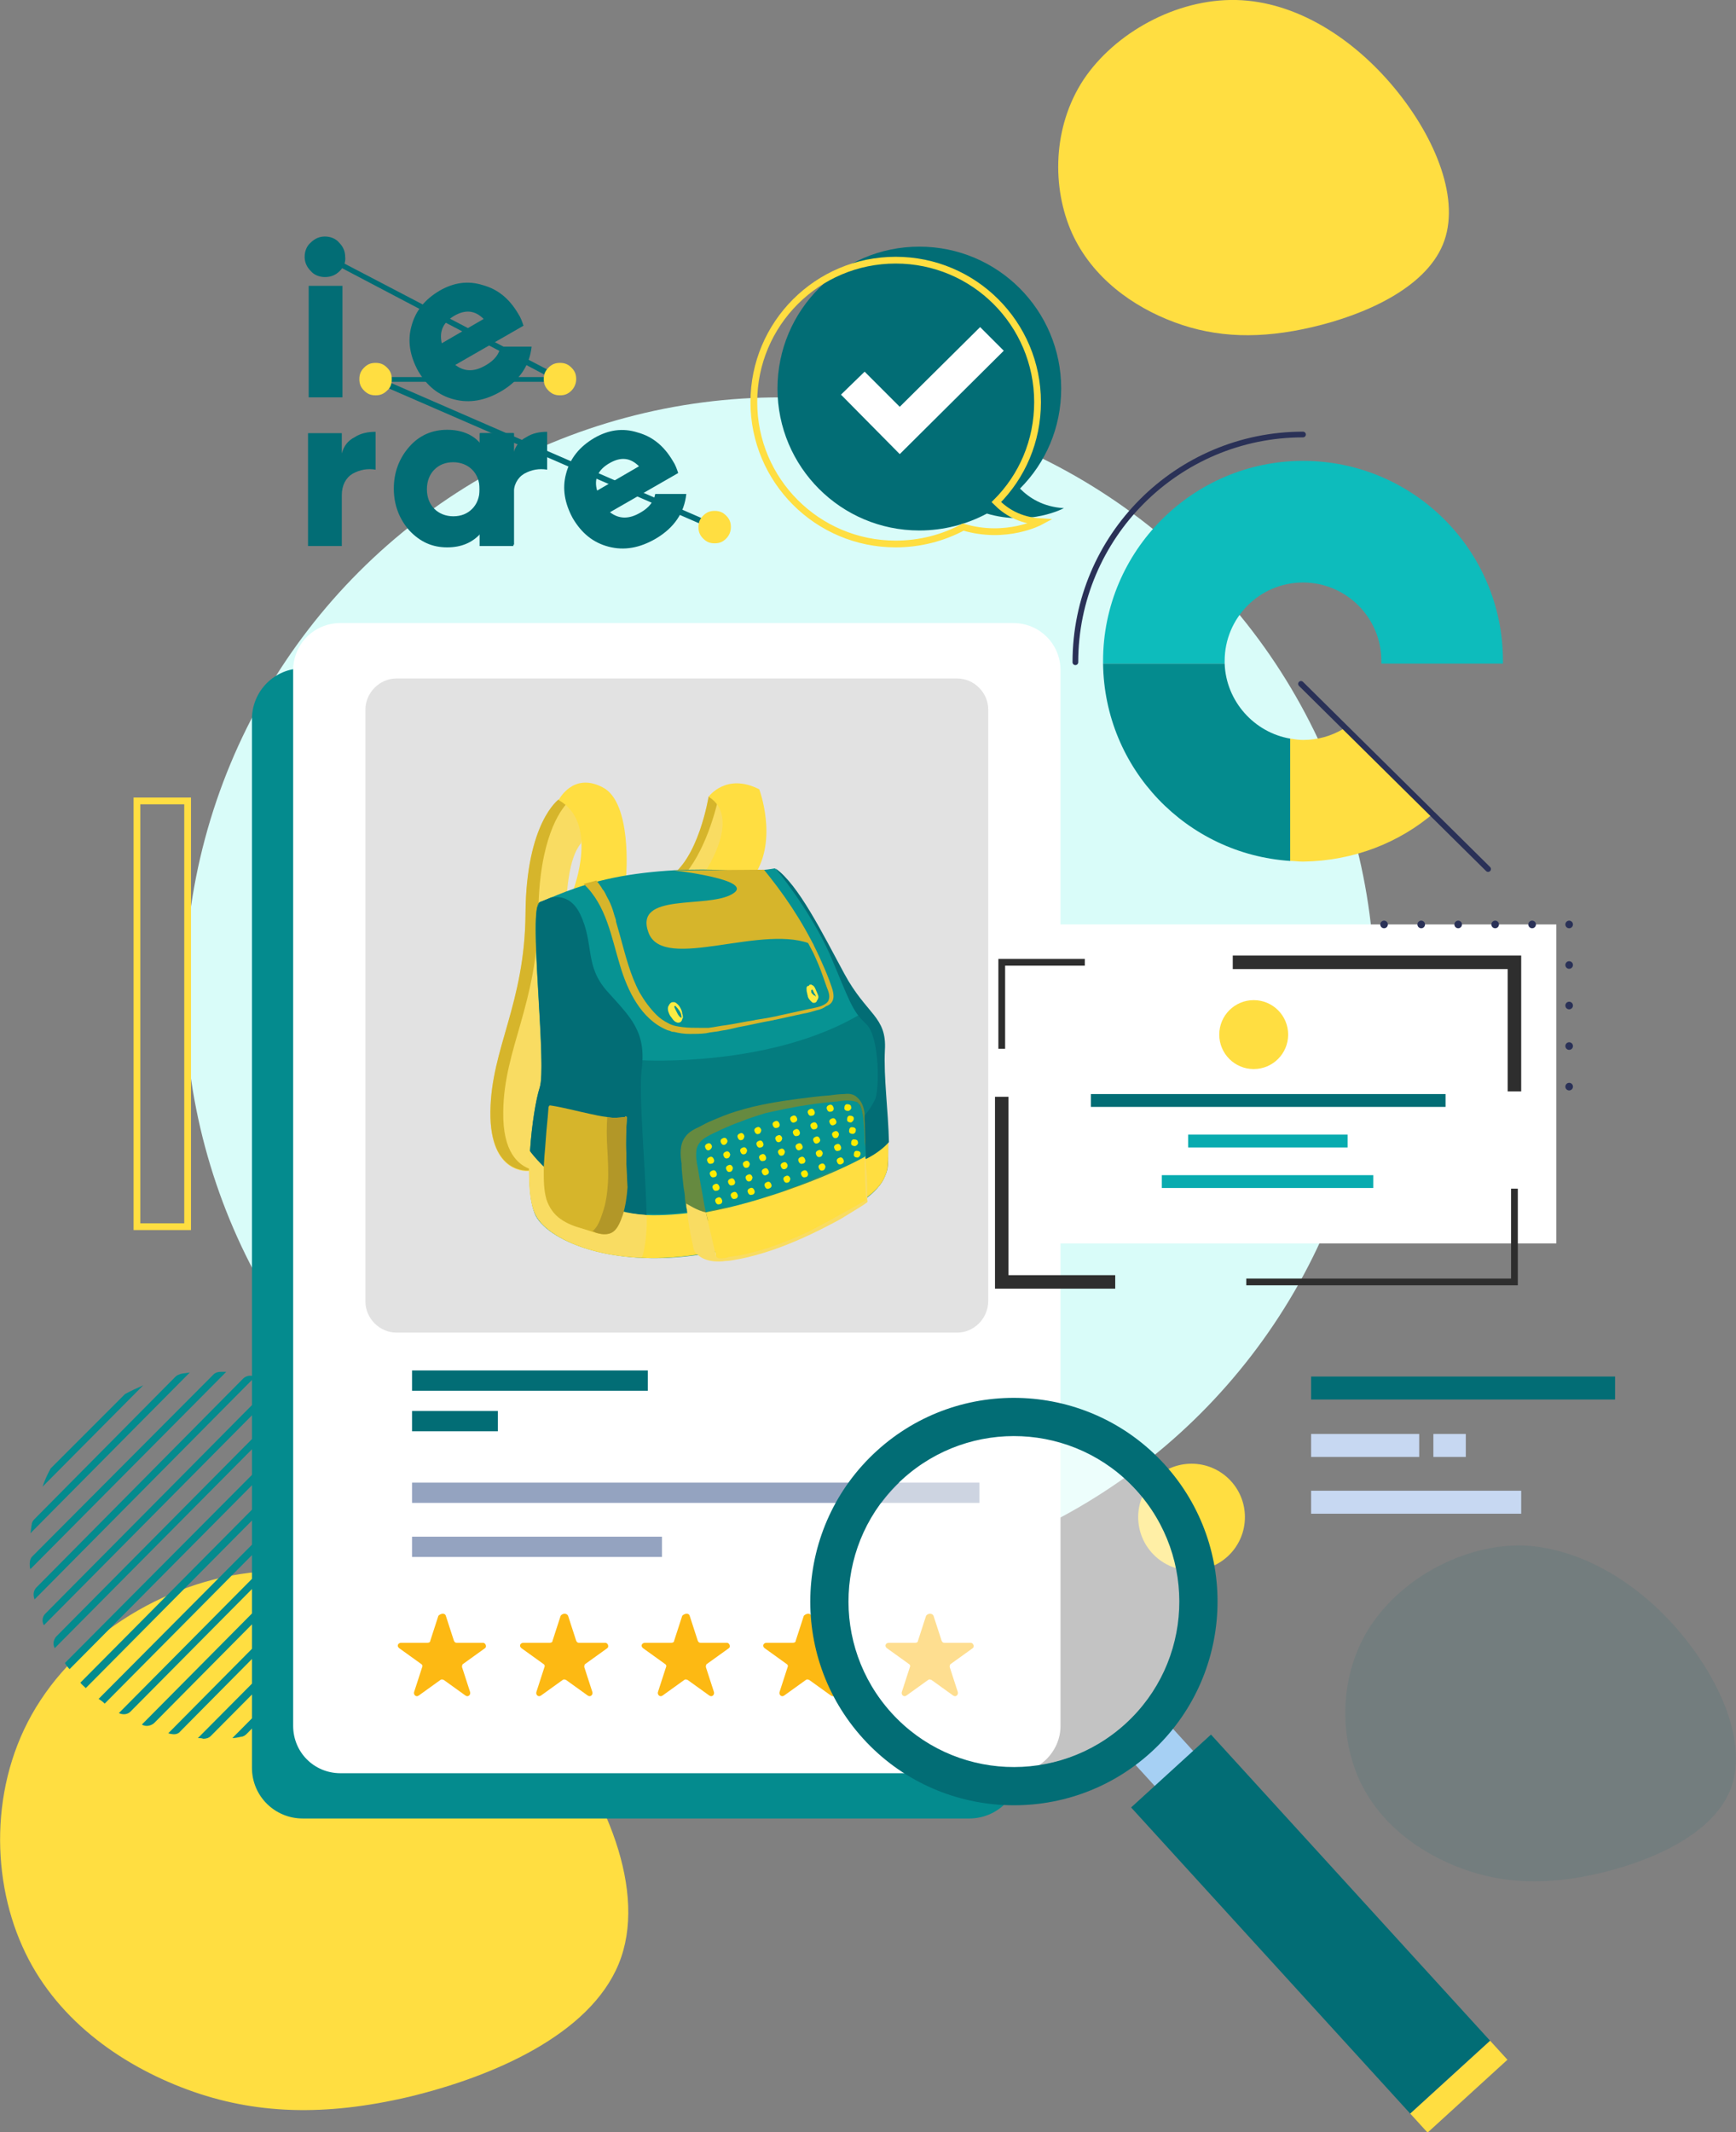 <svg xmlns="http://www.w3.org/2000/svg" xmlns:xlink="http://www.w3.org/1999/xlink" id="OBJECTS" x="0px" y="0px" viewBox="0 0 257 315.5" style="enable-background:new 0 0 257 315.5;" xml:space="preserve"><rect x="0" y="0" width="257" height="315.5" fill="#808080" stroke="none"/><style type="text/css">	.st0{fill:#FFDE41;}	.st1{opacity:0.1;fill:#026D75;}	.st2{fill:#D9FCF9;}	.st3{fill:#048B8E;}	.st4{fill:#00CCBE;}	.st5{fill:#FFFFFF;}	.st6{fill:#026D75;}	.st7{fill:#94A3C0;}	.st8{fill:#E2E2E2;}	.st9{fill:#FDB913;}	.st10{fill:none;stroke:#2E2E2E;stroke-width:2;stroke-miterlimit:10;}	.st11{fill:none;stroke:#2E2E2E;stroke-miterlimit:10;}	.st12{fill:none;stroke:#2A3157;stroke-width:1.125;stroke-linecap:round;stroke-linejoin:round;}	.st13{fill:none;stroke:#2A3157;stroke-width:1.125;stroke-linecap:round;stroke-linejoin:round;stroke-dasharray:0,5.473;}	.st14{fill:none;stroke:#2A3157;stroke-width:1.125;stroke-linecap:round;stroke-linejoin:round;stroke-dasharray:0,5.998;}	.st15{fill:#08ABAF;}	.st16{fill:#A6D0F4;}	.st17{opacity:0.53;fill:#FFFFFF;}	.st18{fill:none;}	.st19{fill:#0DBCBC;}	.st20{fill:none;stroke:#2A3157;stroke-width:0.844;stroke-linecap:round;stroke-linejoin:round;stroke-miterlimit:10;}	.st21{fill:#C7D8F2;}	.st22{fill:none;stroke:#FFDE41;stroke-miterlimit:10;}	.st23{fill:#F9DC62;}	.st24{fill:#D6B52B;}	.st25{fill:#079393;}	.st26{fill:#668A40;}	.st27{fill:#B2A833;}	.st28{fill:#047C7F;}	.st29{fill:#FBEB43;}	.st30{fill:#FFEC00;}	.st31{fill:#B29728;}</style><g>	<path class="st0" d="M80.1,253.4c9.8,11.8,15.8,26.7,11.5,37.2c-4.3,10.5-18.6,16.7-31.1,19.7c-12.4,2.9-22.8,2.6-32.8-1.1  S8,298.6,3.3,288c-4.8-10.7-4.7-25.2,2.7-36.4c7.4-11.3,22.1-19.5,36.3-19.1C56.5,232.8,70.3,241.5,80.1,253.4z"></path>	<path class="st0" d="M206.5,13.1c6.1,7.4,9.8,16.6,7.1,23.1c-2.7,6.5-11.6,10.4-19.3,12.2c-7.7,1.8-14.2,1.6-20.4-0.7  c-6.2-2.3-12.2-6.6-15.2-13.2c-3-6.7-2.9-15.7,1.7-22.7C165,4.9,174.1-0.2,183,0C191.9,0.2,200.4,5.7,206.5,13.1z"></path>	<path class="st1" d="M249,241.9c6.1,7.4,9.8,16.6,7.1,23.1c-2.7,6.5-11.6,10.4-19.3,12.2c-7.7,1.8-14.2,1.6-20.4-0.7  s-12.2-6.6-15.2-13.2c-3-6.7-2.9-15.7,1.7-22.7c4.6-7,13.7-12.1,22.6-11.9C234.3,229.1,242.9,234.5,249,241.9z"></path>			<ellipse transform="matrix(0.707 -0.707 0.707 0.707 -70.081 124.695)" class="st2" cx="115.5" cy="146.9" rx="88.1" ry="88.1"></ellipse>	<path class="st3" d="M21,255.2c0.1,0,0.1,0.1,0.2,0.1c0.5,0.2,1.1,0.1,1.6-0.3l33.5-33.8c0.4-0.4,0.5-1,0.3-1.6  c0-0.1-0.1-0.1-0.1-0.2L21,255.2z"></path>	<path class="st3" d="M17.6,253.5L17.6,253.5c0.6,0.3,1.3,0.2,1.7-0.2l35.2-35.5c0.5-0.5,0.5-1.2,0.2-1.7l0,0L17.6,253.5z"></path>	<path class="st3" d="M14.6,251.4c0.3,0.2,0.6,0.4,0.9,0.7l37.9-38.2c-0.2-0.3-0.4-0.6-0.7-0.8L14.6,251.4z"></path>	<path class="st3" d="M29.3,257.2c0.3,0,0.5,0,0.8,0.1c0.4,0,0.8-0.1,1.1-0.4l27.1-27.3c0.3-0.3,0.4-0.7,0.4-1.1  c0-0.3,0-0.5-0.1-0.8L29.3,257.2z"></path>	<path class="st4" d="M41.1,255.6c0.8-0.3,1.7-0.7,2.5-1.1c0.1-0.1,0.3-0.2,0.4-0.3l11.7-11.8c0.1-0.1,0.2-0.2,0.3-0.4  c0.4-0.8,0.7-1.6,1.1-2.5L41.1,255.6z"></path>	<path class="st3" d="M24.9,256.5c0.2,0,0.3,0.1,0.5,0.1c0.5,0.1,1,0,1.3-0.4L57.6,225c0.3-0.4,0.5-0.9,0.4-1.3  c0-0.2-0.1-0.3-0.1-0.5L24.9,256.5z"></path>	<path class="st3" d="M34.4,257.2c0.4,0,0.9-0.1,1.3-0.2c0.3,0,0.6-0.2,0.8-0.4L58,234.9c0.2-0.2,0.4-0.5,0.4-0.8  c0.1-0.4,0.1-0.9,0.2-1.3L34.4,257.2z"></path>	<path class="st3" d="M9.6,246.1c0.2,0.3,0.4,0.6,0.7,0.9l38-38.3c-0.3-0.2-0.6-0.4-0.9-0.6L9.6,246.1z"></path>	<path class="st3" d="M5.1,224.8c-0.2,0.2-0.4,0.5-0.4,0.8c-0.1,0.4-0.1,0.9-0.2,1.3l23.6-23.8c-0.5,0.1-0.9,0.1-1.3,0.2  c-0.3,0.1-0.6,0.2-0.8,0.4L5.1,224.8z"></path>	<path class="st3" d="M7.8,217c-0.1,0.1-0.2,0.2-0.3,0.3c-0.5,0.9-0.9,1.8-1.2,2.7L21.2,205c-0.9,0.4-1.8,0.8-2.7,1.3  c-0.1,0.1-0.2,0.2-0.3,0.3L7.8,217z"></path>	<path class="st3" d="M4.8,230.3c-0.3,0.3-0.4,0.7-0.4,1.1c0,0.3,0,0.6,0.1,0.8l29-29.2c-0.3,0-0.5,0-0.8,0c-0.4,0-0.8,0.1-1.1,0.4  L4.8,230.3z"></path>	<path class="st3" d="M6.7,238.8c-0.4,0.4-0.5,1-0.3,1.5c0,0.1,0.1,0.1,0.1,0.2l35.3-35.6c-0.1,0-0.1-0.1-0.2-0.1  c-0.5-0.2-1.1-0.1-1.5,0.3L6.7,238.8z"></path>	<path class="st3" d="M8.3,242.2c-0.4,0.5-0.5,1.1-0.2,1.7l0,0l37-37.3l0,0c-0.6-0.3-1.3-0.2-1.7,0.2L8.3,242.2z"></path>	<path class="st3" d="M50.2,210.4l-38.3,38.6c0.2,0.3,0.5,0.5,0.8,0.8l38.3-38.6C50.7,210.8,50.4,210.6,50.2,210.4z"></path>	<path class="st3" d="M5.4,234.9c-0.3,0.3-0.5,0.8-0.4,1.3c0,0.2,0.1,0.3,0.1,0.5l32.7-33c-0.2,0-0.3-0.1-0.5-0.1  c-0.5-0.1-1,0.1-1.3,0.4L5.4,234.9z"></path>	<circle class="st0" cx="176.4" cy="224.5" r="7.9"></circle>	<path class="st3" d="M143.5,269.1H44.8c-4.1,0-7.5-3.3-7.5-7.5V106.4c0-4.1,3.3-7.5,7.5-7.5h98.7c4.1,0,7.5,3.3,7.5,7.5v155.3  C151,265.8,147.6,269.1,143.5,269.1z"></path>	<path class="st5" d="M149.9,262.4H50.4c-3.9,0-7-3.1-7-7V99.2c0-3.9,3.1-7,7-7h99.6c3.9,0,7,3.1,7,7v156.2  C157,259.2,153.8,262.4,149.9,262.4z"></path>	<rect x="61" y="202.8" class="st6" width="34.9" height="3"></rect>	<rect x="61" y="219.4" class="st7" width="84" height="3"></rect>	<rect x="61" y="227.4" class="st7" width="37" height="3"></rect>	<rect x="61" y="208.8" class="st6" width="12.7" height="3"></rect>	<path class="st8" d="M141.7,197.2h-83c-2.5,0-4.6-2.1-4.6-4.6V105c0-2.5,2.1-4.6,4.6-4.6h83c2.5,0,4.6,2.1,4.6,4.6v87.5  C146.3,195.1,144.2,197.2,141.7,197.2z"></path>	<path class="st9" d="M66,239.1l1.2,3.7c0.1,0.2,0.2,0.3,0.4,0.3h3.9c0.4,0,0.6,0.6,0.3,0.8l-3.2,2.3c-0.2,0.1-0.2,0.3-0.2,0.5  l1.2,3.7c0.1,0.4-0.3,0.8-0.7,0.5l-3.2-2.3c-0.2-0.1-0.4-0.1-0.5,0l-3.2,2.3c-0.4,0.3-0.8-0.1-0.7-0.5l1.2-3.7  c0.1-0.2,0-0.4-0.2-0.5l-3.2-2.3c-0.4-0.3-0.2-0.8,0.3-0.8h3.9c0.2,0,0.4-0.1,0.4-0.3l1.2-3.7C65.3,238.7,65.9,238.7,66,239.1z"></path>	<path class="st9" d="M84.1,239.1l1.2,3.7c0.1,0.2,0.2,0.3,0.4,0.3h3.9c0.4,0,0.6,0.6,0.3,0.8l-3.2,2.3c-0.2,0.1-0.2,0.3-0.2,0.5  l1.2,3.7c0.1,0.4-0.3,0.8-0.7,0.5l-3.2-2.3c-0.2-0.1-0.4-0.1-0.5,0l-3.2,2.3c-0.4,0.3-0.8-0.1-0.7-0.5l1.2-3.7  c0.1-0.2,0-0.4-0.2-0.5l-3.2-2.3c-0.4-0.3-0.2-0.8,0.3-0.8h3.9c0.2,0,0.4-0.1,0.4-0.3l1.2-3.7C83.3,238.7,83.9,238.7,84.1,239.1z"></path>	<path class="st9" d="M102.1,239.1l1.2,3.7c0.1,0.2,0.2,0.3,0.4,0.3h3.9c0.4,0,0.6,0.6,0.3,0.8l-3.2,2.3c-0.2,0.1-0.2,0.3-0.2,0.5  l1.2,3.7c0.1,0.4-0.3,0.8-0.7,0.5l-3.2-2.3c-0.2-0.1-0.4-0.1-0.5,0l-3.2,2.3c-0.4,0.3-0.8-0.1-0.7-0.5l1.2-3.7  c0.1-0.2,0-0.4-0.2-0.5l-3.2-2.3c-0.4-0.3-0.2-0.8,0.3-0.8h3.9c0.2,0,0.4-0.1,0.4-0.3l1.2-3.7C101.4,238.7,102,238.7,102.1,239.1z"></path>	<path class="st9" d="M120.1,239.1l1.2,3.7c0.1,0.2,0.2,0.3,0.4,0.3h3.9c0.4,0,0.6,0.6,0.3,0.8l-3.2,2.3c-0.2,0.1-0.2,0.3-0.2,0.5  l1.2,3.7c0.1,0.4-0.3,0.8-0.7,0.5l-3.2-2.3c-0.2-0.1-0.4-0.1-0.5,0l-3.2,2.3c-0.4,0.3-0.8-0.1-0.7-0.5l1.2-3.7  c0.1-0.2,0-0.4-0.2-0.5l-3.2-2.3c-0.4-0.3-0.2-0.8,0.3-0.8h3.9c0.2,0,0.4-0.1,0.4-0.3l1.2-3.7C119.4,238.7,120,238.7,120.1,239.1z"></path>	<path class="st9" d="M138.2,239.1l1.2,3.7c0.1,0.2,0.2,0.3,0.4,0.3h3.9c0.4,0,0.6,0.6,0.3,0.8l-3.2,2.3c-0.2,0.1-0.2,0.3-0.2,0.5  l1.2,3.7c0.1,0.4-0.3,0.8-0.7,0.5l-3.2-2.3c-0.2-0.1-0.4-0.1-0.5,0l-3.2,2.3c-0.4,0.3-0.8-0.1-0.7-0.5l1.2-3.7  c0.1-0.2,0-0.4-0.2-0.5l-3.2-2.3c-0.4-0.3-0.2-0.8,0.3-0.8h3.9c0.2,0,0.4-0.1,0.4-0.3l1.2-3.7C137.4,238.7,138,238.7,138.2,239.1z"></path>	<rect x="154.5" y="136.8" class="st5" width="75.9" height="47.2"></rect>	<polyline class="st10" points="182.5,142.4 224.2,142.4 224.2,161.5  "></polyline>	<polyline class="st11" points="148.3,155.2 148.3,142.4 160.6,142.4  "></polyline>	<polyline class="st10" points="165.1,189.7 148.3,189.7 148.3,162.3  "></polyline>	<polyline class="st11" points="224.2,175.9 224.2,189.7 184.5,189.7  "></polyline>	<g>		<g>			<line class="st12" x1="204.9" y1="136.8" x2="204.9" y2="136.8"></line>			<line class="st13" x1="210.4" y1="136.8" x2="229.6" y2="136.8"></line>			<line class="st12" x1="232.3" y1="136.8" x2="232.3" y2="136.8"></line>			<line class="st14" x1="232.3" y1="142.8" x2="232.3" y2="157.8"></line>			<line class="st12" x1="232.3" y1="160.8" x2="232.3" y2="160.8"></line>		</g>	</g>	<circle class="st0" cx="185.6" cy="153.1" r="5.1"></circle>	<rect x="161.5" y="161.9" class="st6" width="52.5" height="1.9"></rect>	<rect x="175.9" y="167.9" class="st15" width="23.6" height="1.9"></rect>	<rect x="172" y="173.9" class="st15" width="31.3" height="1.9"></rect>			<rect x="168.8" y="255.1" transform="matrix(-0.739 0.674 -0.674 -0.739 475.488 336.23)" class="st16" width="7.7" height="10.2"></rect>			<ellipse transform="matrix(4.686848e-02 -0.999 0.999 4.686848e-02 -93.635 375.851)" class="st17" cx="150.1" cy="237" rx="24.5" ry="24.5"></ellipse>	<g>		<path class="st18" d="M125.7,210.1"></path>	</g>	<g>		<path class="st18" d="M177,212.5"></path>	</g>	<path class="st6" d="M127.8,257.3c11.2,12.3,30.3,13.2,42.6,2c12.3-11.2,13.2-30.3,2-42.6c-11.2-12.3-30.3-13.2-42.6-2  C117.5,225.9,116.6,245,127.8,257.3z M132,253.5c-9.1-10-8.4-25.5,1.6-34.6c10-9.1,25.5-8.4,34.6,1.6c9.1,10,8.4,25.5-1.6,34.6  C156.6,264.2,141.1,263.5,132,253.5z"></path>			<rect x="186.2" y="254" transform="matrix(-0.739 0.674 -0.674 -0.739 529.389 364.191)" class="st6" width="16" height="61.3"></rect>			<rect x="208.1" y="306.8" transform="matrix(-0.739 0.674 -0.674 -0.739 583.733 391.265)" class="st0" width="16" height="3.8"></rect>	<path class="st19" d="M181.3,97.8c0-6.4,5.2-11.6,11.6-11.6c6.4,0,11.6,5.2,11.6,11.6c0,0.1,0,0.2,0,0.4h18c0-0.1,0-0.2,0-0.4  c0-16.4-13.3-29.6-29.6-29.6s-29.6,13.3-29.6,29.6c0,0.1,0,0.2,0,0.4h18C181.3,98.1,181.3,97.9,181.3,97.8z"></path>	<path class="st0" d="M212.4,120.2l-13.6-12.3c-1.7,1-3.7,1.6-5.9,1.6c-0.6,0-1.3-0.1-1.9-0.2v18.1c0.6,0,1.2,0.1,1.9,0.1  C200.4,127.4,207.2,124.7,212.4,120.2z"></path>	<path class="st3" d="M181.3,98.2h-18c0.2,15.6,12.4,28.2,27.7,29.2v-18.1C185.7,108.4,181.5,103.8,181.3,98.2z"></path>	<path class="st20" d="M159.2,98c0-18.6,15.1-33.7,33.7-33.7"></path>	<rect x="194.1" y="203.7" class="st6" width="45" height="3.4"></rect>	<rect x="194.1" y="220.6" class="st21" width="31.1" height="3.4"></rect>	<rect x="194.1" y="212.2" class="st21" width="16" height="3.4"></rect>	<rect x="212.2" y="212.2" class="st21" width="4.8" height="3.4"></rect>	<line class="st20" x1="192.6" y1="101.2" x2="220.3" y2="128.6"></line>			<rect x="-7.5" y="146.2" transform="matrix(-1.836970e-16 1 -1 -1.836970e-16 173.975 126.022)" class="st22" width="63" height="7.5"></rect>	<path class="st6" d="M157.5,75.2c-3.1-0.2-5.1-1.5-6.5-2.9c3.8-3.8,6.1-9,6.1-14.8c0-11.6-9.4-21-21-21c-11.6,0-21,9.4-21,21  c0,11.6,9.4,21,21,21c3.6,0,7-0.9,10-2.5C152.5,77.9,157.5,75.2,157.5,75.2z"></path>	<path class="st22" d="M154,77.2c-3.1-0.2-5.1-1.5-6.5-2.9c3.8-3.8,6.1-9,6.1-14.8c0-11.6-9.4-21-21-21c-11.6,0-21,9.4-21,21  c0,11.6,9.4,21,21,21c3.6,0,7-0.9,10-2.5C149,79.9,154,77.2,154,77.2z"></path>	<polygon class="st5" points="133.2,67.2 124.5,58.4 128,55 133.2,60.2 145.1,48.4 148.6,51.9  "></polygon>	<path class="st23" d="M104.9,117.9c0,0-1.5,9.4-6,12l6.5,2.9l4.1-6.2l-1.4-9.4L104.9,117.9z"></path>	<path class="st24" d="M106.5,117.5l-1.6,0.4c0,0-1.5,9.4-6,12l1.4,0.6C103.9,127.3,105.8,120.8,106.5,117.5z"></path>	<path class="st23" d="M82.7,118.4c0,0-4.8,3.4-4.9,16.8c-0.1,13.5-5.1,20-5.2,29.4c-0.1,9.4,5.7,8.7,5.7,8.7l2.2-2.9l2.6-6.7  c0,0-4.5-0.9-1.4-10.4c3.1-9.5,0.6-24,4.3-28.5l1-5L82.7,118.4z"></path>	<path class="st24" d="M74.5,164.5c0.1-9.4,5.1-15.9,5.2-29.4c0.1-10.9,3.2-15.2,4.4-16.4l-1.4-0.4c0,0-4.8,3.4-4.9,16.8  c-0.1,13.5-5.1,20-5.2,29.4c-0.1,9.4,5.7,8.7,5.7,8.7l0.2-0.2C76.8,172.4,74.4,170.6,74.5,164.5z"></path>	<path class="st0" d="M104.5,128.8c0,0,5.3-7.9,0.4-10.9c0,0,2.6-3.6,7.5-1.1c0,0,2.8,7.4-0.7,12.7L104.5,128.8z"></path>	<path class="st0" d="M84.9,131.6c0,0,3.8-9.9-2.2-13.2c0,0,2.1-4.2,6.5-1.9c4.4,2.2,3.5,13.1,3.5,13.1l-7.3,3.2L84.9,131.6z"></path>	<path class="st25" d="M114.7,128.5c0,0-2.9,0.6-7.1,0.3c-4.2-0.3-11-0.1-16.8,1.1c-5.8,1.2-9.2,3-10.9,3.6  c-1.8,0.6,1.1,24.1,0,27.5c-1.1,3.4-2.5,15-0.6,18.9c2,3.9,12.6,8.4,27.4,5.2c14.8-3.3,24.3-7.2,24.7-12.6c0.4-5.4-0.8-12-0.5-17  c0.3-5-2.7-5.2-6-11.3C121.6,138,118.1,130.9,114.7,128.5z"></path>	<g>		<path class="st26" d="M104.5,179.3c2-0.4,4.1-0.9,6.1-1.4c2-0.5,4-1.1,6-1.9c0.5-0.2,1-0.4,1.5-0.5l0.7-0.3   c0.2-0.1,0.5-0.2,0.7-0.3l1.4-0.6l1.4-0.6l0.7-0.3c0.2-0.1,0.5-0.2,0.7-0.3l1.4-0.6l0.4-0.2l0.4-0.2l0.7-0.3l1.4-0.7l0,0l-1.4,0.7   l-0.7,0.3l-0.4,0.2l-0.4,0.2c-0.9,0.4-1.9,0.9-2.8,1.3c-0.5,0.2-1,0.4-1.4,0.6l-1.5,0.6c-0.2,0.1-0.5,0.2-0.7,0.3l-0.7,0.3   c-0.5,0.2-1,0.4-1.5,0.5l-1.5,0.5c-0.2,0.1-0.5,0.2-0.7,0.2l-0.7,0.2c-0.5,0.2-1,0.3-1.5,0.5l-0.7,0.2l-0.8,0.2l-0.8,0.2l-0.8,0.2   c-0.5,0.1-1,0.2-1.5,0.4C106.6,179,105.6,179.2,104.5,179.3L104.5,179.3z"></path>	</g>	<path class="st27" d="M128.1,171.5l0.2,5.7c0,0,2-1.4,2.6-2.9c0.6-1.5,0.6-1,0.6-5.3C131.5,169,130.2,170.4,128.1,171.5z"></path>	<path class="st28" d="M95.1,156.9c0,0,19.1,1.1,32.4-6.9l2.3,2.7l0.5,4.2v8.3l-2.3,1.2l-0.4-2.1l-0.4-1l-0.9-0.5l-1.1-0.2l-4.3,0.5  l-9.3,1.2l-6.6,2.4l-2.9,2.4l0.1,10.2c0,0-3,0.5-6.8,0.3l-2.5-20L95.1,156.9z"></path>	<g>		<path class="st26" d="M79.5,134.4c0.3-0.6,0.4-0.9,0.4-0.9C79.7,133.6,79.6,133.9,79.5,134.4z"></path>		<path class="st6" d="M95,158.2c0.7-5.6-1.7-7.7-5.1-11.5c-3.4-3.8-1.9-7-4-11.4c-1.2-2.5-3-2.7-4.3-2.5c-0.7,0.3-1.2,0.5-1.7,0.7   c0,0-0.2,0.4-0.4,0.9c-0.8,4.5,1.4,23.5,0.4,26.5c-1.1,3.4-2.5,15-0.6,18.9c1.4,2.8,7.2,5.9,15.8,6.3   C96.9,184.8,94.3,163.8,95,158.2z"></path>	</g>	<g>		<path class="st0" d="M95.7,179.8c-11.2-0.4-17.3-9.5-17.3-9.5c-0.2,3.8-0.1,7.6,0.9,9.5c1.9,3.9,12,8.4,26.5,5.4   c0.2,0,0.2,1.5,0.4,1.4c12.7-2.4,18-6,22.1-9c0.1,0-0.1-0.4,0-0.4c2-1.5,3-3,3.1-4.8c0.1-1.1,0.1-2.2,0.1-3.4   c-0.6,0.7-1.8,1.6-3.4,2.5c0,0,0-0.3-0.1-0.3c-5.3,2.9-15.2,6.7-23.5,8.2c-0.6,0.1-0.4-0.2-1-0.1C100.7,179.7,98,179.9,95.7,179.8   z"></path>	</g>	<path class="st23" d="M95.7,179.8c-10.9-0.7-17.3-9.5-17.3-9.5c-0.2,3.8-0.1,7.6,0.9,9.5c1.4,2.8,7.2,5.9,15.7,6.3  C95.5,185.2,95.9,181.3,95.7,179.8z"></path>	<path class="st24" d="M123.1,146c-0.4-1.2-0.9-2.4-1.4-3.5c-2-4.6-4.7-8.9-7.8-12.8c-1.5-1.9-0.4-0.3-0.9-0.7  c-0.2-0.2-0.8-0.2-0.6-0.1c1.5,1.9,3.1,3.8,4.4,5.8c1.3,2,2.5,4.2,3.6,6.3c0.5,1.1,1,2.2,1.4,3.4c0.2,0.6,0.4,1.1,0.6,1.7  c0.2,0.5,0.5,1.2,0.3,1.8c-0.1,0.5-0.7,0.8-1.2,1c-0.6,0.2-1.2,0.3-1.7,0.4c-1.3,0.3-2.7,0.6-4.1,0.9c-1.2,0.3-2.4,0.5-3.7,0.7  c-0.2,0-0.3,0.1-0.5,0.1c-1.3,0.2-2.6,0.5-4,0.7c-0.9,0.1-1.7,0.3-2.6,0.4c-0.5,0-1,0-1.4,0c-0.8,0-1.6,0-2.4-0.1  c-0.8-0.1-1.5-0.2-2.2-0.6c-0.6-0.3-1.2-0.7-1.7-1.2c-1-1-1.8-2.1-2.5-3.3c-1.4-2.6-2.1-5.5-2.9-8.4c-0.2-0.7-0.4-1.4-0.6-2.1  c0-0.3-0.1-0.5-0.2-0.8c-0.1-0.3-0.2-0.7-0.3-1c-0.2-0.6-0.5-1.3-0.8-1.8c-0.1-0.2-0.2-0.4-0.3-0.6c-0.1-0.2-0.2-0.4-0.4-0.6  c-0.2-0.4-0.6-0.9-0.9-1.3c0,0-1.9,0.5-1.9,0.5c3.4,3.2,4.1,7.9,5.4,12.1c1.1,3.7,3.1,7.9,6.9,9.5c0.2,0.1,0.4,0.1,0.6,0.2  c0.2,0.1,0.3,0.1,0.5,0.1c0.8,0.2,1.5,0.3,2.3,0.3c0.8,0,1.6,0,2.4-0.1c0.8-0.2,1.6-0.2,2.4-0.4c0.8-0.1,1.6-0.3,2.4-0.5  c1.7-0.3,3.3-0.7,5-1c0.2,0,0.3-0.1,0.5-0.1c1.4-0.3,2.7-0.6,4.1-0.9c0.7-0.1,1.3-0.3,2-0.5c0.5-0.1,1-0.3,1.4-0.6  C123.7,148.4,123.5,147.1,123.1,146z"></path>	<path class="st29" d="M101,150c0-0.2-0.1-0.5-0.2-0.7c-0.1-0.2-0.2-0.4-0.4-0.6c-0.2-0.2-0.4-0.4-0.6-0.4c-0.1,0-0.1,0-0.2,0  c-0.2,0-0.3,0.1-0.4,0.2c-0.1,0.1-0.2,0.3-0.3,0.5c-0.1,0.5,0.1,0.9,0.3,1.3c0.1,0.1,0.2,0.3,0.3,0.4c0.2,0.3,0.4,0.5,0.7,0.6  c0.2,0.1,0.5,0,0.6-0.1c0.1-0.1,0.2-0.3,0.2-0.4c0-0.1,0.1-0.1,0.1-0.2C101.1,150.5,101.1,150.2,101,150z M100.3,149.2  c0.1,0.1,0.2,0.3,0.3,0.4c0.2,0.3,0.3,0.6,0.3,1c0,0,0,0,0,0c0,0-0.1,0-0.1,0c0,0-0.1-0.1-0.1-0.1c-0.1,0-0.1-0.1-0.2-0.2  c-0.1-0.1-0.2-0.3-0.3-0.5c-0.1-0.2-0.2-0.4-0.3-0.6c0-0.1-0.2-0.3,0-0.3c0,0,0.1,0,0.1-0.1C100,148.9,100.2,149.1,100.3,149.2z"></path>	<g>		<path class="st29" d="M121,147c-0.1-0.2-0.2-0.5-0.3-0.7c-0.1-0.2-0.2-0.4-0.4-0.5c-0.1,0-0.1-0.1-0.2-0.1c0,0,0,0,0,0   c0,0,0,0,0,0c0,0-0.1,0-0.1,0c0,0,0,0,0,0c-0.1,0-0.2,0-0.2,0.1c0,0-0.1,0.1-0.1,0.1c0,0,0,0-0.1,0c-0.1,0-0.2,0.2-0.2,0.3   c0,0.3,0,0.5,0.1,0.8c0,0.2,0.1,0.3,0.1,0.5c0.1,0.3,0.3,0.5,0.5,0.7c0.1,0.1,0.2,0.2,0.3,0.2c0.2,0,0.3,0,0.4-0.1c0,0,0,0,0,0   c0,0,0,0,0,0c0,0,0.1-0.1,0.1-0.1c0-0.1,0.1-0.2,0.1-0.2c0,0,0,0,0,0C121.3,147.5,121.1,147.3,121,147z M120.4,146.7   c0.1,0.2,0.2,0.4,0.3,0.5c0,0.1,0.1,0.2,0.1,0.3c0,0,0,0,0,0c0,0-0.1-0.1-0.1-0.1c-0.1-0.1-0.1-0.1-0.2-0.1c0,0-0.1-0.1-0.1-0.1   c0,0,0,0,0,0c0,0,0,0,0,0c0,0,0,0,0,0c-0.1-0.1-0.1-0.1-0.2-0.2c-0.1-0.1-0.1-0.2-0.1-0.2c0,0,0,0,0,0c0,0,0,0,0-0.1   c0,0,0-0.1,0-0.1c0,0,0,0,0-0.1c0,0,0,0,0,0c0.1,0,0.1-0.1,0.1-0.1c0,0,0,0,0,0C120.3,146.5,120.4,146.6,120.4,146.7z"></path>		<path class="st29" d="M119.7,146.3C119.7,146.3,119.7,146.3,119.7,146.3C119.7,146.4,119.7,146.3,119.7,146.3z"></path>	</g>	<path class="st26" d="M128.1,169.8c0-1,0-1.9,0-2.9c0-0.4,0-0.9-0.1-1.3c0-0.2,0-0.4,0-0.6c0-0.1,0-0.1,0-0.2  c-0.1-0.9-0.4-1.8-1.1-2.4c-0.5-0.5-1.2-0.6-1.9-0.5c-0.7,0-1.5,0.1-2.2,0.2c-1.5,0.1-3.1,0.3-4.6,0.5c-3,0.4-6.1,0.9-9,1.8  c-1.4,0.4-2.8,1-4.2,1.6c-0.7,0.3-1.3,0.7-2,1c-0.6,0.3-1.2,0.7-1.6,1.3c-0.8,1.1-0.7,2.6-0.5,3.9c0,1.2,0.2,2.4,0.3,3.5  c0.1,0.6,0.2,1.1,0.2,1.7c0.1,0.6,0.1,1.2,0.3,1.7c0.3,1,1.6,1.2,2.5,1.4c0.1,0,0.1,0,0.2,0c0,0,0.1,0,0.1,0c0.2,0,0.3,0.2,0.3,0.1  c0,0-0.4-1.6-0.5-2.1c-0.3-1.9-0.7-3.8-1-5.7c-0.2-0.9-0.3-1.7-0.2-2.6c0.1-0.8,0.7-1.5,1.4-1.9c0.8-0.5,1.6-0.8,2.4-1.2  c0.9-0.4,1.8-0.8,2.7-1.1c1.2-0.5,2.5-0.9,3.8-1.3c0.9-0.2,1.9-0.4,2.8-0.6c2.5-0.5,5.1-0.9,7.7-1.1c0.7-0.1,1.4-0.2,2.1-0.1  c0.3,0,0.6,0.1,0.9,0.2c0.1,0.1,0.2,0.2,0.3,0.3c0,0,0.1,0.1,0.1,0.1c0,0,0,0,0,0c0.3,0.6,0.4,1.3,0.5,1.9c0.1,1.2,0.2,2.4,0.2,3.6  c0.1,0.6,0.1,1.2,0.2,1.9c0,0.1,0,0.1,0,0.2c0,0,0.1,0,0.1,0C128.2,170.7,128.1,170.3,128.1,169.8z"></path>	<path class="st23" d="M128.4,177.6C128.4,177.6,128.4,177.6,128.4,177.6c0-1.4,0-2.8-0.1-4.1c0-0.3-0.1-0.6-0.1-0.9  c0-0.5-0.1-1-0.1-1.5c0,0-0.1,0-0.1,0.1c0,0.2,0,0.5,0,0.8c0,1.9,0.1,3.8,0.2,5.6c0,0,0,0,0,0c-0.7,0.4-1.4,0.8-2.1,1.2  c-0.7,0.4-1.5,0.8-2.2,1.2c-1.4,0.8-2.9,1.6-4.3,2.3c-3,1.4-6.1,2.6-9.3,3.3c-0.8,0.2-1.6,0.3-2.4,0.4c-0.3,0.1-0.5,0.2-0.8,0.2  c-0.3,0-0.6,0.1-0.9-0.1c-0.1,0-0.1-0.1-0.2-0.2c0,0,0,0,0,0l-1.5-6.5c-1.2-0.2-2.9-1.3-2.9-1.3c0,0.3,0,0.6,0.1,0.9c0,0,0,0,0,0  c0,0,0,0,0,0c0,0,0,0,0,0.1c0.2,1.8,0.5,3.6,0.8,4.8c0.1,0.4,0.1,0.8,0.3,1.2c0,0.1,0.1,0.2,0.1,0.2l0,0c0,0,0,0,0,0  c0.1,0.1,0.2,0.2,0.3,0.3c1.5,1.5,4.2,1,4.2,1l0,0c0.7,0,1.5-0.2,2.1-0.3c1.6-0.3,3.3-0.8,4.8-1.3c3.2-1.1,6.2-2.5,9.2-4.1  c0.8-0.4,1.6-0.9,2.4-1.4c0.8-0.5,1.7-1,2.5-1.6C128.4,177.9,128.5,177.7,128.4,177.6z"></path>	<g>		<path class="st6" d="M128.2,151.5c2.1,1.9,2,10.1,1.3,11.3c-0.6,1.2-1.5,2.3-1.5,2.3l0.1,4.1l0.1,2.3c0,0,2-0.9,3.4-2.5v0   c-0.1-4.6-0.8-9.6-0.6-13.6c0.3-5-2.7-5.2-6-11.3c-3.3-6.1-6.8-13.2-10.2-15.6c0,0,4.9,5.8,8,12.6   C125.7,147.9,126.1,149.6,128.2,151.5z"></path>	</g>	<path class="st24" d="M99.7,128.8c0,0,12.4,1.4,8.7,3.5c-3.7,2.2-14.6-0.3-12.4,5.7c2.2,6,17.3-1.6,24.5,1.9l-7.4-11.2L99.7,128.8z  "></path>	<path class="st30" d="M105.4,169.6c-0.1-0.3-0.3-0.5-0.6-0.4c-0.3,0.1-0.5,0.3-0.4,0.6s0.3,0.5,0.6,0.4  C105.2,170.1,105.4,169.9,105.4,169.6z"></path>	<path class="st30" d="M107.7,168.8c-0.1-0.3-0.3-0.5-0.6-0.4c-0.3,0.1-0.5,0.3-0.4,0.6c0.1,0.3,0.3,0.5,0.6,0.4  C107.5,169.3,107.7,169.1,107.7,168.8z"></path>	<path class="st30" d="M110.2,168.1c-0.1-0.3-0.3-0.5-0.6-0.4c-0.3,0.1-0.5,0.3-0.4,0.6c0.1,0.3,0.3,0.5,0.6,0.4  C110,168.7,110.2,168.4,110.2,168.1z"></path>	<path class="st30" d="M112.7,167.2c-0.1-0.3-0.3-0.5-0.6-0.4c-0.3,0.1-0.5,0.3-0.4,0.6c0.1,0.3,0.3,0.5,0.6,0.4  C112.5,167.8,112.7,167.5,112.7,167.2z"></path>	<path class="st30" d="M115.4,166.3c-0.1-0.3-0.3-0.5-0.6-0.4c-0.3,0.1-0.5,0.3-0.4,0.6c0.1,0.3,0.3,0.5,0.6,0.4  C115.3,166.9,115.5,166.6,115.4,166.3z"></path>	<path class="st30" d="M118,165.5c-0.1-0.3-0.3-0.5-0.6-0.4c-0.3,0.1-0.5,0.3-0.4,0.6c0.1,0.3,0.3,0.5,0.6,0.4  S118.1,165.8,118,165.5z"></path>	<path class="st30" d="M120.6,164.5c-0.1-0.3-0.3-0.5-0.6-0.4s-0.5,0.3-0.4,0.6c0.1,0.3,0.3,0.5,0.6,0.4  C120.5,165.1,120.7,164.8,120.6,164.5z"></path>	<path class="st30" d="M123.4,163.9c-0.1-0.3-0.3-0.5-0.6-0.4c-0.3,0.1-0.5,0.3-0.4,0.6s0.3,0.5,0.6,0.4  C123.3,164.5,123.5,164.2,123.4,163.9z"></path>	<path class="st30" d="M105.7,171.6c-0.1-0.3-0.3-0.5-0.6-0.4c-0.3,0.1-0.5,0.3-0.4,0.6c0.1,0.3,0.3,0.5,0.6,0.4  C105.6,172.2,105.8,171.9,105.7,171.6z"></path>	<path class="st30" d="M108.1,170.8c-0.1-0.3-0.3-0.5-0.6-0.4c-0.3,0.1-0.5,0.3-0.4,0.6c0.1,0.3,0.3,0.5,0.6,0.4  C107.9,171.4,108.1,171.1,108.1,170.8z"></path>	<path class="st30" d="M110.6,170.2c-0.1-0.3-0.3-0.5-0.6-0.4c-0.3,0.1-0.5,0.3-0.4,0.6c0.1,0.3,0.3,0.5,0.6,0.4  C110.4,170.8,110.6,170.5,110.6,170.2z"></path>	<path class="st30" d="M113,169.2c-0.1-0.3-0.3-0.5-0.6-0.4c-0.3,0.1-0.5,0.3-0.4,0.6c0.1,0.3,0.3,0.5,0.6,0.4  C112.9,169.8,113.1,169.5,113,169.2z"></path>	<path class="st30" d="M115.8,168.4c-0.1-0.3-0.3-0.5-0.6-0.4c-0.3,0.1-0.5,0.3-0.4,0.6c0.1,0.3,0.3,0.5,0.6,0.4  C115.7,168.9,115.8,168.6,115.8,168.4z"></path>	<path class="st30" d="M118.4,167.5c-0.1-0.3-0.3-0.5-0.6-0.4c-0.3,0.1-0.5,0.3-0.4,0.6c0.1,0.3,0.3,0.5,0.6,0.4  C118.3,168.1,118.5,167.8,118.4,167.5z"></path>	<path class="st30" d="M121,166.5c-0.1-0.3-0.3-0.5-0.6-0.4c-0.3,0.1-0.5,0.3-0.4,0.6c0.1,0.3,0.3,0.5,0.6,0.4  C120.9,167.1,121.1,166.8,121,166.5z"></path>	<path class="st30" d="M123.8,165.9c-0.1-0.3-0.3-0.5-0.6-0.4c-0.3,0.1-0.5,0.3-0.4,0.6c0.1,0.3,0.3,0.5,0.6,0.4  C123.7,166.4,123.9,166.2,123.8,165.9z"></path>	<path class="st30" d="M106.1,173.6c-0.1-0.3-0.3-0.5-0.6-0.4c-0.3,0.1-0.5,0.3-0.4,0.6c0.1,0.3,0.3,0.5,0.6,0.4  C106,174.2,106.2,173.9,106.1,173.6z"></path>	<path class="st30" d="M108.5,172.8c-0.1-0.3-0.3-0.5-0.6-0.4c-0.3,0.1-0.5,0.3-0.4,0.6c0.1,0.3,0.3,0.5,0.6,0.4  C108.3,173.4,108.5,173.1,108.5,172.8z"></path>	<path class="st30" d="M111,172.2c-0.1-0.3-0.3-0.5-0.6-0.4c-0.3,0.1-0.5,0.3-0.4,0.6c0.1,0.3,0.3,0.5,0.6,0.4  C110.8,172.8,111,172.5,111,172.2z"></path>	<path class="st30" d="M113.4,171.2c-0.1-0.3-0.3-0.5-0.6-0.4c-0.3,0.1-0.5,0.3-0.4,0.6c0.1,0.3,0.3,0.5,0.6,0.4  C113.3,171.8,113.5,171.5,113.4,171.2z"></path>	<path class="st30" d="M116.2,170.4c-0.1-0.3-0.3-0.5-0.6-0.4c-0.3,0.1-0.5,0.3-0.4,0.6c0.1,0.3,0.3,0.5,0.6,0.4  C116,171,116.2,170.7,116.2,170.4z"></path>	<path class="st30" d="M118.8,169.6c-0.1-0.3-0.3-0.5-0.6-0.4c-0.3,0.1-0.5,0.3-0.4,0.6c0.1,0.3,0.3,0.5,0.6,0.4  S118.9,169.9,118.8,169.6z"></path>	<path class="st30" d="M121.4,168.6c-0.1-0.3-0.3-0.5-0.6-0.4c-0.3,0.1-0.5,0.3-0.4,0.6c0.1,0.3,0.3,0.5,0.6,0.4  C121.3,169.1,121.5,168.8,121.4,168.6z"></path>	<path class="st30" d="M124.2,167.8c-0.1-0.3-0.3-0.5-0.6-0.4c-0.3,0.1-0.5,0.3-0.4,0.6c0.1,0.3,0.3,0.5,0.6,0.4  C124,168.4,124.2,168.1,124.2,167.8z"></path>	<path class="st30" d="M106.5,175.6c-0.1-0.3-0.3-0.5-0.6-0.4c-0.3,0.1-0.5,0.3-0.4,0.6c0.1,0.3,0.3,0.5,0.6,0.4  C106.4,176.2,106.6,175.9,106.5,175.6z"></path>	<path class="st30" d="M108.8,174.8c-0.1-0.3-0.3-0.5-0.6-0.4c-0.3,0.1-0.5,0.3-0.4,0.6c0.1,0.3,0.3,0.5,0.6,0.4  C108.7,175.4,108.9,175.1,108.8,174.8z"></path>	<path class="st30" d="M111.4,174.2c-0.1-0.3-0.3-0.5-0.6-0.4c-0.3,0.1-0.5,0.3-0.4,0.6c0.1,0.3,0.3,0.5,0.6,0.4  C111.2,174.8,111.4,174.5,111.4,174.2z"></path>	<path class="st30" d="M113.8,173.3c-0.1-0.3-0.3-0.5-0.6-0.4c-0.3,0.1-0.5,0.3-0.4,0.6c0.1,0.3,0.3,0.5,0.6,0.4  S113.9,173.6,113.8,173.3z"></path>	<path class="st30" d="M116.6,172.4c-0.1-0.3-0.3-0.5-0.6-0.4c-0.3,0.1-0.5,0.3-0.4,0.6c0.1,0.3,0.3,0.5,0.6,0.4  S116.6,172.7,116.6,172.4z"></path>	<path class="st30" d="M119.2,171.6c-0.1-0.3-0.3-0.5-0.6-0.4c-0.3,0.1-0.5,0.3-0.4,0.6c0.1,0.3,0.3,0.5,0.6,0.4  C119.1,172.2,119.3,171.9,119.2,171.6z"></path>	<path class="st30" d="M121.8,170.6c-0.1-0.3-0.3-0.5-0.6-0.4c-0.3,0.1-0.5,0.3-0.4,0.6c0.1,0.3,0.3,0.5,0.6,0.4  C121.6,171.2,121.8,170.9,121.8,170.6z"></path>	<path class="st30" d="M124.5,169.7c-0.1-0.3-0.3-0.5-0.6-0.4c-0.3,0.1-0.5,0.3-0.4,0.6c0.1,0.3,0.3,0.5,0.6,0.4  C124.4,170.3,124.6,170,124.5,169.7z"></path>	<path class="st30" d="M106.9,177.6c-0.1-0.3-0.3-0.5-0.6-0.4c-0.3,0.1-0.5,0.3-0.4,0.6c0.1,0.3,0.3,0.5,0.6,0.4  C106.8,178.2,107,177.9,106.9,177.6z"></path>	<path class="st30" d="M109.2,176.8c-0.1-0.3-0.3-0.5-0.6-0.4c-0.3,0.1-0.5,0.3-0.4,0.6c0.1,0.3,0.3,0.5,0.6,0.4  C109.1,177.4,109.3,177.1,109.2,176.8z"></path>	<path class="st30" d="M111.7,176.2c-0.1-0.3-0.3-0.5-0.6-0.4c-0.3,0.1-0.5,0.3-0.4,0.6c0.1,0.3,0.3,0.5,0.6,0.4  C111.6,176.8,111.8,176.5,111.7,176.2z"></path>	<path class="st30" d="M114.2,175.3c-0.1-0.3-0.3-0.5-0.6-0.4c-0.3,0.1-0.5,0.3-0.4,0.6c0.1,0.3,0.3,0.5,0.6,0.4  S114.3,175.6,114.2,175.3z"></path>	<path class="st30" d="M117,174.4c-0.1-0.3-0.3-0.5-0.6-0.4c-0.3,0.1-0.5,0.3-0.4,0.6c0.1,0.3,0.3,0.5,0.6,0.4  C116.8,175,117,174.7,117,174.4z"></path>	<path class="st30" d="M119.6,173.6c-0.1-0.3-0.3-0.5-0.6-0.4c-0.3,0.1-0.5,0.3-0.4,0.6c0.1,0.3,0.3,0.5,0.6,0.4  C119.5,174.2,119.7,173.9,119.6,173.6z"></path>	<path class="st30" d="M122.2,172.6c-0.1-0.3-0.3-0.5-0.6-0.4s-0.5,0.3-0.4,0.6c0.1,0.3,0.3,0.5,0.6,0.4  C122,173.2,122.2,172.9,122.2,172.6z"></path>	<path class="st30" d="M124.9,171.7c-0.1-0.3-0.3-0.5-0.6-0.4c-0.3,0.1-0.5,0.3-0.4,0.6c0.1,0.3,0.3,0.5,0.6,0.4  C124.8,172.2,125,172,124.9,171.7z"></path>	<path class="st30" d="M126,163.8c0-0.3-0.3-0.4-0.6-0.4c-0.3,0-0.4,0.3-0.4,0.6c0,0.3,0.3,0.4,0.6,0.4  C125.9,164.3,126.1,164,126,163.8z"></path>	<path class="st30" d="M126.4,165.5c0-0.3-0.3-0.4-0.6-0.4c-0.3,0-0.4,0.3-0.4,0.6c0,0.3,0.3,0.4,0.6,0.4  C126.2,166,126.4,165.8,126.4,165.5z"></path>	<path class="st30" d="M126.7,167.2c0-0.3-0.3-0.4-0.6-0.4c-0.3,0-0.4,0.3-0.4,0.6c0,0.3,0.3,0.4,0.6,0.4  C126.6,167.7,126.7,167.5,126.7,167.2z"></path>	<path class="st30" d="M127,169c0-0.3-0.3-0.4-0.6-0.4c-0.3,0-0.4,0.3-0.4,0.6c0,0.3,0.3,0.4,0.6,0.4  C126.9,169.5,127.1,169.2,127,169z"></path>	<path class="st30" d="M127.4,170.7c0-0.3-0.3-0.4-0.6-0.4c-0.3,0-0.4,0.3-0.4,0.6c0,0.3,0.3,0.4,0.6,0.4  C127.2,171.2,127.4,171,127.4,170.7z"></path>	<path class="st24" d="M92.7,170.7c-0.1-1.8,0-3.5,0.1-5.3c0-0.2-0.2-0.3-0.3-0.1c-0.9,0.1-1.7,0.2-2.6,0c-0.9-0.1-1.8-0.3-2.7-0.5  c-1.9-0.4-3.7-0.9-5.6-1.2c-0.1,0-0.1,0-0.1,0c-0.1-0.1-0.3,0.1-0.3,0.3c-0.1,1.6-0.3,3.1-0.4,4.7c-0.1,1.6-0.3,3.1-0.3,4.7  c0,1.4,0,2.8,0.4,4.2c0.4,1.2,1.1,2.2,2.1,2.9c1,0.7,2.1,1.1,3.2,1.4c0.6,0.2,1.3,0.4,1.9,0.6c0.6,0.2,1.2,0.3,1.8,0.2  c1.3-0.2,1.8-1.7,2.2-2.8c0.4-1.3,0.6-2.7,0.7-4.1C92.8,174.1,92.7,172.4,92.7,170.7z"></path>	<path class="st31" d="M92.7,170.7c-0.1-1.8,0-3.5,0.1-5.3c0-0.2-0.2-0.3-0.3-0.1c-0.9,0.1-1.7,0.2-2.6,0c0,0,0,0,0,0  c-0.1,1.5-0.1,3,0,4.5c0.1,1.8,0.2,3.6,0.1,5.3c-0.1,1.5-0.3,3-0.8,4.4c-0.3,0.9-0.7,2.1-1.5,2.7c0.2,0,0.3,0.1,0.5,0.2  c0.6,0.2,1.2,0.3,1.8,0.2c1.3-0.2,1.8-1.7,2.2-2.8c0.4-1.3,0.6-2.7,0.7-4.1C92.8,174.1,92.7,172.4,92.7,170.7z"></path>	<g>		<path class="st6" d="M50.3,40.1C49.7,40.7,49,41,48.1,41c-0.8,0-1.6-0.3-2.1-0.9c-0.6-0.6-0.9-1.3-0.9-2.1c0-0.8,0.3-1.6,0.9-2.1   c0.6-0.6,1.3-0.9,2.1-0.9c0.8,0,1.6,0.3,2.1,0.9c0.6,0.6,0.9,1.3,0.9,2.1C51.2,38.8,50.9,39.5,50.3,40.1z"></path>		<rect x="45.7" y="42.3" class="st6" width="5" height="16.5"></rect>		<path class="st6" d="M67.4,54c1.3,1,2.8,1.1,4.6,0c1.2-0.7,1.9-1.6,2.1-2.7l4.6,0c-0.3,2.8-1.8,5-4.5,6.6c-2.4,1.4-4.7,1.8-7,1.2   c-2.3-0.6-4-2-5.3-4.2c-1.2-2.2-1.6-4.4-1-6.6c0.6-2.3,2-4,4.2-5.3c2.1-1.2,4.2-1.5,6.4-0.8c2.2,0.6,3.9,2,5.2,4.2   c0.4,0.6,0.6,1.2,0.8,1.8L67.4,54z M65.4,50.8l6.2-3.6c-1.3-1.3-2.7-1.4-4.3-0.5C65.6,47.7,65,49,65.4,50.8z"></path>		<path class="st6" d="M50.6,67.1c0.3-1.1,0.9-1.9,1.9-2.4c0.9-0.6,2-0.8,3.1-0.8v5.6c-1.2-0.2-2.3,0-3.4,0.6   c-1,0.6-1.6,1.7-1.6,3.2v7.5h-5V64.1h5V67.1z"></path>		<path class="st6" d="M71.1,64.1h5v16.5h-5v-1.6c-1.2,1.3-2.8,2-4.9,2c-2.2,0-4-0.8-5.6-2.5c-1.5-1.7-2.3-3.8-2.3-6.2   c0-2.4,0.8-4.5,2.3-6.2c1.5-1.7,3.4-2.5,5.6-2.5c2.1,0,3.8,0.7,4.9,2V64.1z M64.3,75.3c0.7,0.7,1.7,1.1,2.8,1.1   c1.2,0,2.1-0.4,2.8-1.1c0.7-0.7,1.1-1.7,1.1-2.9c0-1.2-0.4-2.2-1.1-2.9c-0.7-0.7-1.7-1.1-2.8-1.1c-1.2,0-2.1,0.4-2.8,1.1   c-0.7,0.7-1.1,1.7-1.1,2.9C63.2,73.6,63.6,74.6,64.3,75.3z"></path>		<path class="st6" d="M76,67.1c0.3-1.1,0.9-1.9,1.9-2.4c0.9-0.6,2-0.8,3.1-0.8v5.6c-1.2-0.2-2.3,0-3.4,0.6c-1,0.6-1.6,1.7-1.6,3.2   v7.5h-5V64.1h5V67.1z"></path>		<path class="st6" d="M90.3,75.8c1.3,1,2.8,1.1,4.6,0c1.2-0.7,1.9-1.6,2.1-2.7l4.6,0c-0.3,2.8-1.8,5-4.5,6.6   c-2.4,1.4-4.7,1.8-7,1.2c-2.3-0.6-4-2-5.3-4.2c-1.2-2.2-1.6-4.4-1-6.6c0.6-2.3,2-4,4.2-5.3c2.1-1.2,4.2-1.5,6.4-0.8   c2.2,0.6,3.9,2,5.2,4.2c0.4,0.6,0.6,1.2,0.8,1.8L90.3,75.8z M88.4,72.6l6.2-3.6c-1.3-1.3-2.7-1.4-4.3-0.5   C88.5,69.5,87.9,70.9,88.4,72.6z"></path>		<g>			<g>				<polygon class="st6" points="105.7,78.4 53.7,55.8 81.3,55.8 48,38.3 48.3,37.6 84.5,56.5 57.5,56.5 106,77.6     "></polygon>			</g>		</g>		<path class="st0" d="M57.3,57.8c-0.5,0.5-1,0.7-1.7,0.7s-1.2-0.2-1.7-0.7c-0.5-0.5-0.7-1-0.7-1.7c0-0.7,0.2-1.2,0.7-1.7   c0.5-0.5,1-0.7,1.7-0.7s1.2,0.2,1.7,0.7c0.5,0.5,0.7,1,0.7,1.7C58,56.8,57.8,57.4,57.3,57.8z"></path>		<path class="st0" d="M84.6,57.8c-0.5,0.5-1,0.7-1.7,0.7c-0.7,0-1.2-0.2-1.7-0.7s-0.7-1-0.7-1.7c0-0.7,0.2-1.2,0.7-1.7   c0.5-0.5,1-0.7,1.7-0.7c0.7,0,1.2,0.2,1.7,0.7c0.5,0.5,0.7,1,0.7,1.7C85.3,56.8,85,57.4,84.6,57.8z"></path>		<path class="st0" d="M107.5,79.7c-0.5,0.5-1,0.7-1.7,0.7c-0.7,0-1.2-0.2-1.7-0.7c-0.5-0.5-0.7-1-0.7-1.7c0-0.7,0.2-1.2,0.7-1.7   c0.5-0.5,1-0.7,1.7-0.7c0.7,0,1.2,0.2,1.7,0.7c0.5,0.5,0.7,1,0.7,1.7C108.2,78.6,108,79.2,107.5,79.7z"></path>	</g></g></svg>